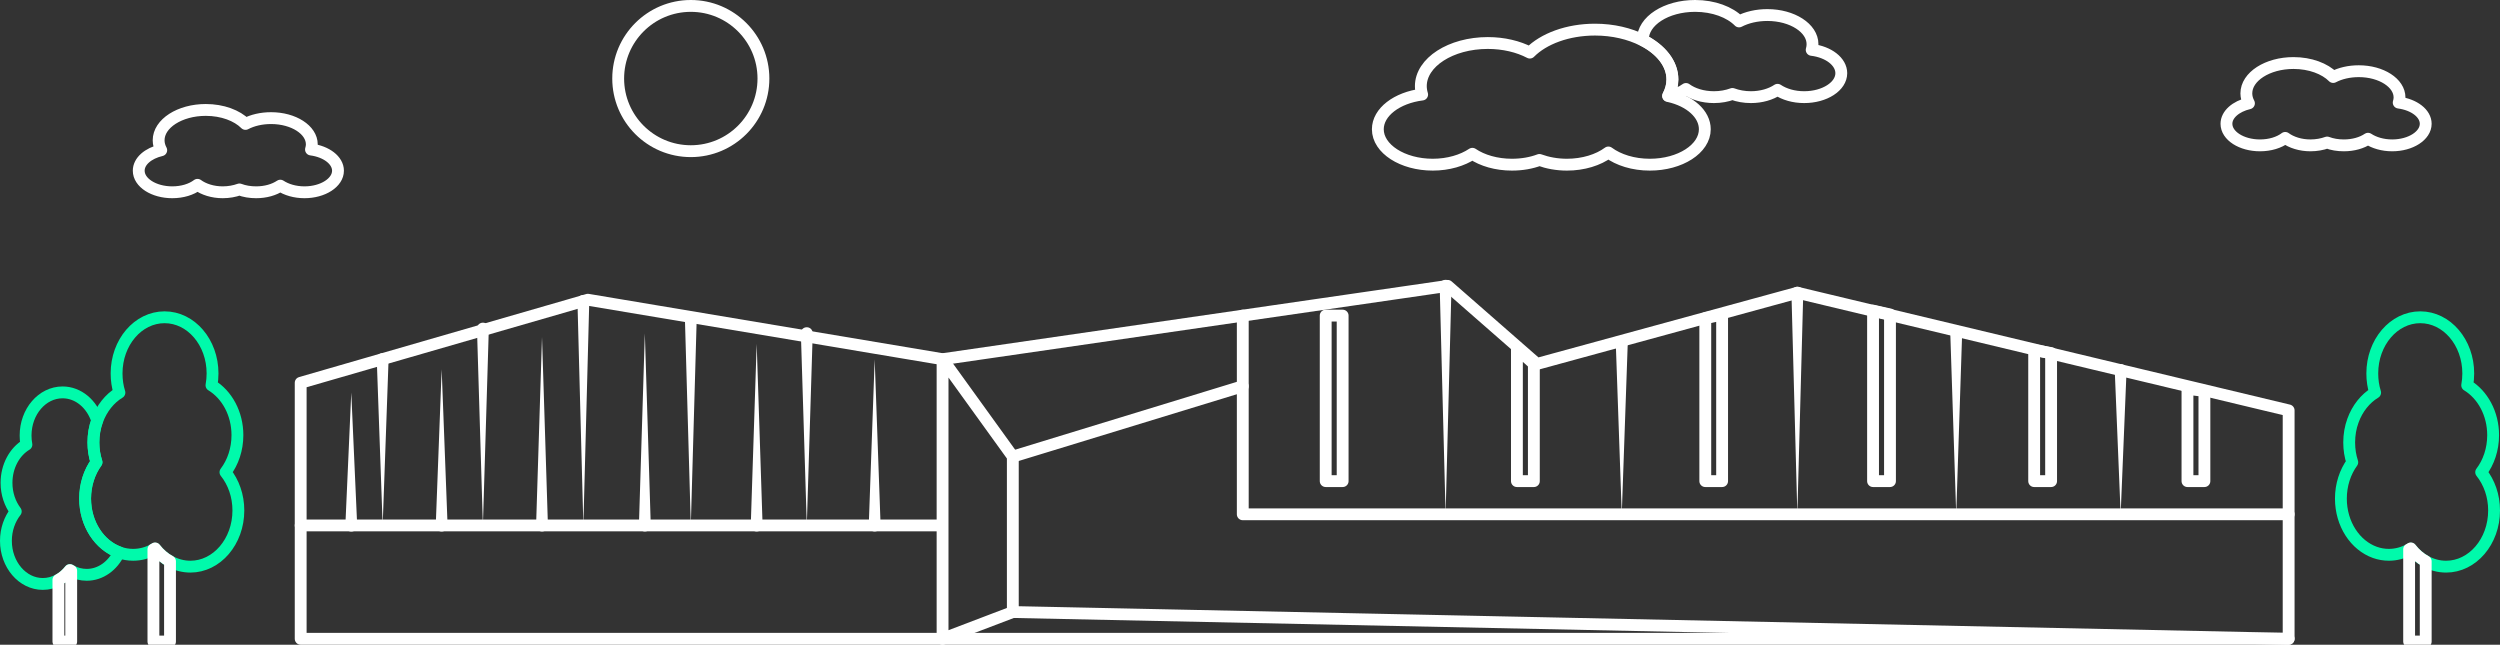 <?xml version="1.0" encoding="UTF-8"?> <!-- Generator: Adobe Illustrator 28.0.0, SVG Export Plug-In . SVG Version: 6.00 Build 0) --> <svg xmlns="http://www.w3.org/2000/svg" xmlns:xlink="http://www.w3.org/1999/xlink" id="Layer_1" x="0px" y="0px" viewBox="0 0 2110.2 544.2" style="enable-background:new 0 0 2110.2 544.2;" xml:space="preserve"><rect x="0" y="0" width="2110.2" height="544.2" fill="#333333" stroke="none"/> <style type="text/css"> .st0{fill:none;stroke:#FFFFFF;stroke-width:10;stroke-linecap:round;stroke-linejoin:round;stroke-miterlimit:10;} .st1{fill:#FFFFFF;} .st2{fill:none;stroke:#00FAAB;stroke-width:10;stroke-linecap:round;stroke-linejoin:round;stroke-miterlimit:10;} </style> <g> <polygon class="st0" points="1931.8,346.4 1931.8,539.2 253.8,539.2 253.8,323.1 496.2,253 795.6,303.2 1222,241.3 1297.3,307.2 1517.1,247.1 "></polygon> </g> <line class="st0" x1="253.8" y1="443.5" x2="795.2" y2="443.5"></line> <polygon class="st0" points="795.6,539.2 795.6,303.2 854.9,385.4 854.9,516.6 "></polygon> <g> <path class="st1" d="M497.4,254.1l-5,189.4l-5-189.4C487.4,247.3,497.3,247.3,497.4,254.1L497.4,254.1z"></path> </g> <g> <path class="st1" d="M1225.2,241.3l-5,192.8l-5-192.8C1215.3,234.5,1225.2,234.5,1225.2,241.3L1225.2,241.3z"></path> </g> <g> <path class="st1" d="M1373.9,291.2l-5,142.9l-5-142.9C1364,284.4,1373.9,284.3,1373.9,291.2L1373.9,291.2z"></path> </g> <g> <path class="st1" d="M1522.1,247.1l-5,187l-5-187C1512.2,240.4,1522.1,240.3,1522.1,247.1L1522.1,247.1z"></path> </g> <g> <path class="st1" d="M1656.2,281.5l-5,152.7l-5-152.7C1646.2,274.7,1656.1,274.6,1656.2,281.5L1656.2,281.5z"></path> </g> <g> <path class="st1" d="M1795,312.5l-5,121.6l-5-121.6C1785,305.6,1795,305.6,1795,312.5L1795,312.5z"></path> </g> <g> <path class="st1" d="M412.6,277.5l-5,166l-5-166C402.7,270.7,412.6,270.6,412.6,277.5L412.6,277.5z"></path> </g> <g> <path class="st1" d="M328,303.2l-5,140.2l-5-140.2C318.1,296.4,328,296.4,328,303.2L328,303.2z"></path> </g> <g> <path class="st1" d="M588.1,268.4l-5,175.1l-5-175.1C578.2,261.6,588.1,261.6,588.1,268.4L588.1,268.4z"></path> </g> <g> <path class="st1" d="M686,281.4l-5,162.1l-5-162.1C676,274.5,685.9,274.5,686,281.4L686,281.4z"></path> </g> <g> <path class="st1" d="M452.5,443.5l5-159l5,159C462.5,450.3,452.6,450.3,452.5,443.5L452.5,443.5z"></path> </g> <g> <path class="st1" d="M367.8,443.5l5-131.8l5,131.8C377.8,450.3,367.8,450.4,367.8,443.5L367.8,443.5z"></path> </g> <g> <path class="st1" d="M291.5,443.5l5-112.2l5,112.2C301.6,450.4,291.5,450.4,291.5,443.5L291.5,443.5z"></path> </g> <g> <path class="st1" d="M539.3,443.5l5-162.1l5,162.1C549.3,450.3,539.4,450.3,539.3,443.5L539.3,443.5z"></path> </g> <g> <path class="st1" d="M633.7,443.5l5-153.3l5,153.3C643.7,450.3,633.7,450.3,633.7,443.5L633.7,443.5z"></path> </g> <g> <path class="st1" d="M733.3,443.5l5-140.2l5,140.2C743.3,450.3,733.3,450.3,733.3,443.5L733.3,443.5z"></path> </g> <polyline class="st0" points="1049,266.4 1049,434.1 1931.8,434.1 "></polyline> <rect x="1119" y="266.4" class="st0" width="14.3" height="139.7"></rect> <polygon class="st0" points="1294.7,406.1 1280.4,406.1 1280.4,294.2 1294.7,307.1 "></polygon> <polygon class="st0" points="1453.6,406.1 1439.4,406.1 1439.4,268.6 1453.6,265.5 "></polygon> <polygon class="st0" points="1581,406.1 1595.3,406.1 1595.3,265.4 1581,262.2 "></polygon> <polygon class="st0" points="1717,406.1 1731.3,406.1 1731.3,298 1717,295.5 "></polygon> <polygon class="st0" points="1846.4,406.1 1860.7,406.1 1860.7,330 1846.4,328.2 "></polygon> <line class="st0" x1="1049" y1="326" x2="854.9" y2="385.4"></line> <line class="st0" x1="854.9" y1="516.6" x2="1931.8" y2="539.2"></line> <path class="st2" d="M201.2,430.9c0,26.2-18.2,47.4-40.5,47.4c-6.1,0-11.9-1.6-17.1-4.4c-4.8-2.6-9.1-6.3-12.7-10.8 c-0.5,0.3-0.9,0.5-1.4,0.8c-5.2,2.8-11,4.4-17.1,4.4c-4.1,0-8-0.7-11.7-2c-16.7-5.9-28.8-24-28.8-45.4c0-11.7,3.6-22.4,9.6-30.7 c-1.7-5.2-2.6-10.8-2.6-16.7c0-6.6,1.1-12.8,3.2-18.5c3.7-10.2,10.4-18.6,18.7-23.6c-1.6-5-2.4-10.5-2.4-16.2 c0-26.2,18.1-47.4,40.5-47.4s40.5,21.2,40.5,47.4c0,3.4-0.3,6.8-0.9,10c13,7.9,21.9,23.8,21.9,42.1c0,12-3.8,23-10.1,31.3 C197.1,407.1,201.2,418.4,201.2,430.9z"></path> <path class="st0" d="M143.5,473.8v67.7h-14v-77.8c0.5-0.2,0.9-0.5,1.4-0.8C134.4,467.5,138.7,471.2,143.5,473.8z"></path> <path class="st2" d="M2105.2,430.9c0,26.2-18.2,47.4-40.5,47.4c-6.1,0-11.9-1.6-17.1-4.4c-4.8-2.6-9.1-6.3-12.7-10.8 c-0.5,0.3-0.9,0.5-1.4,0.8c-5.2,2.8-11,4.4-17.1,4.4c-4.1,0-8-0.7-11.7-2c-16.7-5.9-28.8-24-28.8-45.4c0-11.7,3.6-22.4,9.6-30.7 c-1.7-5.2-2.6-10.8-2.6-16.7c0-6.6,1.1-12.8,3.2-18.5c3.7-10.2,10.4-18.6,18.7-23.6c-1.6-5-2.4-10.5-2.4-16.2 c0-26.2,18.1-47.4,40.5-47.4c22.4,0,40.5,21.2,40.5,47.4c0,3.4-0.3,6.8-0.9,10c13,7.9,21.9,23.8,21.9,42.1c0,12-3.8,23-10.1,31.3 C2101.1,407.1,2105.2,418.4,2105.2,430.9z"></path> <path class="st0" d="M2047.5,473.8v67.7h-14v-77.8c0.5-0.2,0.9-0.5,1.4-0.8C2038.4,467.5,2042.7,471.2,2047.5,473.8z"></path> <path class="st2" d="M100.6,466.2c-5.3,11.3-15.6,19-27.4,19c-4.7,0-9.2-1.2-13.2-3.4c-0.3-0.2-0.7-0.4-1-0.6 c-2.7,3.5-6,6.3-9.7,8.3c-4,2.2-8.5,3.4-13.2,3.4C19,492.9,5,476.6,5,456.5c0-9.6,3.2-18.3,8.3-24.8c-4.8-6.4-7.8-14.8-7.8-24.1 c0-14.1,6.8-26.3,16.8-32.3c-0.5-2.5-0.7-5.1-0.7-7.7c0-20.1,14-36.4,31.2-36.4c13.4,0,24.8,9.9,29.2,23.7 c-2.1,5.7-3.2,11.9-3.2,18.5c0,5.9,0.9,11.5,2.6,16.7c-6,8.3-9.6,19-9.6,30.7C71.8,442.2,84,460.3,100.6,466.2z"></path> <path class="st0" d="M49.3,489.5v52h10.8v-59.7c-0.4-0.2-0.7-0.4-1.1-0.6C56.3,484.6,53,487.5,49.3,489.5z"></path> <circle class="st0" cx="583.1" cy="66.3" r="61.3"></circle> <path class="st0" d="M1439,109.1c0,16.5-20.8,29.9-46.4,29.9c-14,0-26.5-4-35-10.3c-8.5,6.3-21.1,10.3-35,10.3 c-8.4,0-16.4-1.5-23.2-4c-6.8,2.6-14.8,4-23.2,4c-13.1,0-25-3.5-33.4-9.2c-8.4,5.6-20.3,9.2-33.4,9.2c-25.6,0-46.4-13.4-46.4-29.9 c0-14.5,16.1-26.6,37.4-29.3c-0.7-2.3-1.1-4.7-1.1-7.1c0-20.1,25.3-36.4,56.5-36.4c13.4,0,25.8,3,35.5,8.1 c11.6-11.7,31.9-19.4,55-19.4c15.2,0,29.2,3.4,40.3,9c15.2,7.7,25,19.7,25,33.1c0,4.9-1.3,9.5-3.6,13.9c0.2,0.1,0.5,0.1,0.7,0.2 C1426.4,85.2,1439,96.2,1439,109.1z"></path> <path class="st0" d="M1879.3,104.5c0,10.1,12.7,18.2,28.3,18.2c8.5,0,16.2-2.4,21.3-6.3c5.2,3.8,12.8,6.3,21.3,6.3 c5.1,0,10-0.9,14.1-2.4c4.2,1.6,9,2.4,14.1,2.4c8,0,15.2-2.1,20.4-5.6c5.1,3.4,12.4,5.6,20.4,5.6c15.6,0,28.3-8.2,28.3-18.2 c0-8.8-9.8-16.2-22.8-17.9c0.4-1.4,0.7-2.8,0.7-4.3c0-12.3-15.4-22.2-34.4-22.2c-8.2,0-15.7,1.8-21.6,4.9 c-7.1-7.1-19.4-11.8-33.5-11.8c-22,0-39.8,11.5-39.8,25.6c0,3,0.8,5.8,2.2,8.4C1887.2,89.8,1879.3,96.6,1879.3,104.5z"></path> <path class="st0" d="M117.1,144.1c0,10.1,12.7,18.2,28.3,18.2c8.5,0,16.2-2.4,21.3-6.3c5.2,3.8,12.8,6.3,21.3,6.3 c5.1,0,10-0.9,14.1-2.4c4.2,1.6,9,2.4,14.1,2.4c8,0,15.2-2.1,20.4-5.6c5.1,3.4,12.4,5.6,20.4,5.6c15.6,0,28.3-8.2,28.3-18.2 c0-8.8-9.8-16.2-22.8-17.9c0.4-1.4,0.7-2.8,0.7-4.3c0-12.3-15.4-22.2-34.4-22.2c-8.2,0-15.7,1.8-21.6,4.9 c-7.1-7.1-19.4-11.8-33.5-11.8c-22,0-39.8,11.5-39.8,25.6c0,3,0.8,5.8,2.2,8.4C125,129.4,117.1,136.1,117.1,144.1z"></path> <path class="st0" d="M1554.2,61.8c0,11.1-14,20.2-31.3,20.2c-8.9,0-16.8-2.4-22.5-6.2c-5.7,3.8-13.7,6.2-22.5,6.2 c-5.7,0-11-1-15.6-2.7c-4.6,1.7-9.9,2.7-15.6,2.7c-9.4,0-17.9-2.7-23.6-6.9c-3.8,2.8-8.7,4.9-14.3,6c-0.2-0.1-0.5-0.1-0.7-0.2 c2.3-4.3,3.6-9,3.6-13.9c0-13.4-9.8-25.4-25-33.1c0-0.2,0-0.3,0-0.5c0-15.7,19.7-28.4,44.1-28.4c15.6,0,29.3,5.2,37.1,13.1 c6.5-3.4,14.9-5.4,23.9-5.4c21,0,38.1,11,38.1,24.6c0,1.6-0.2,3.2-0.7,4.8C1543.4,43.8,1554.2,52,1554.2,61.8z"></path> </svg> 
